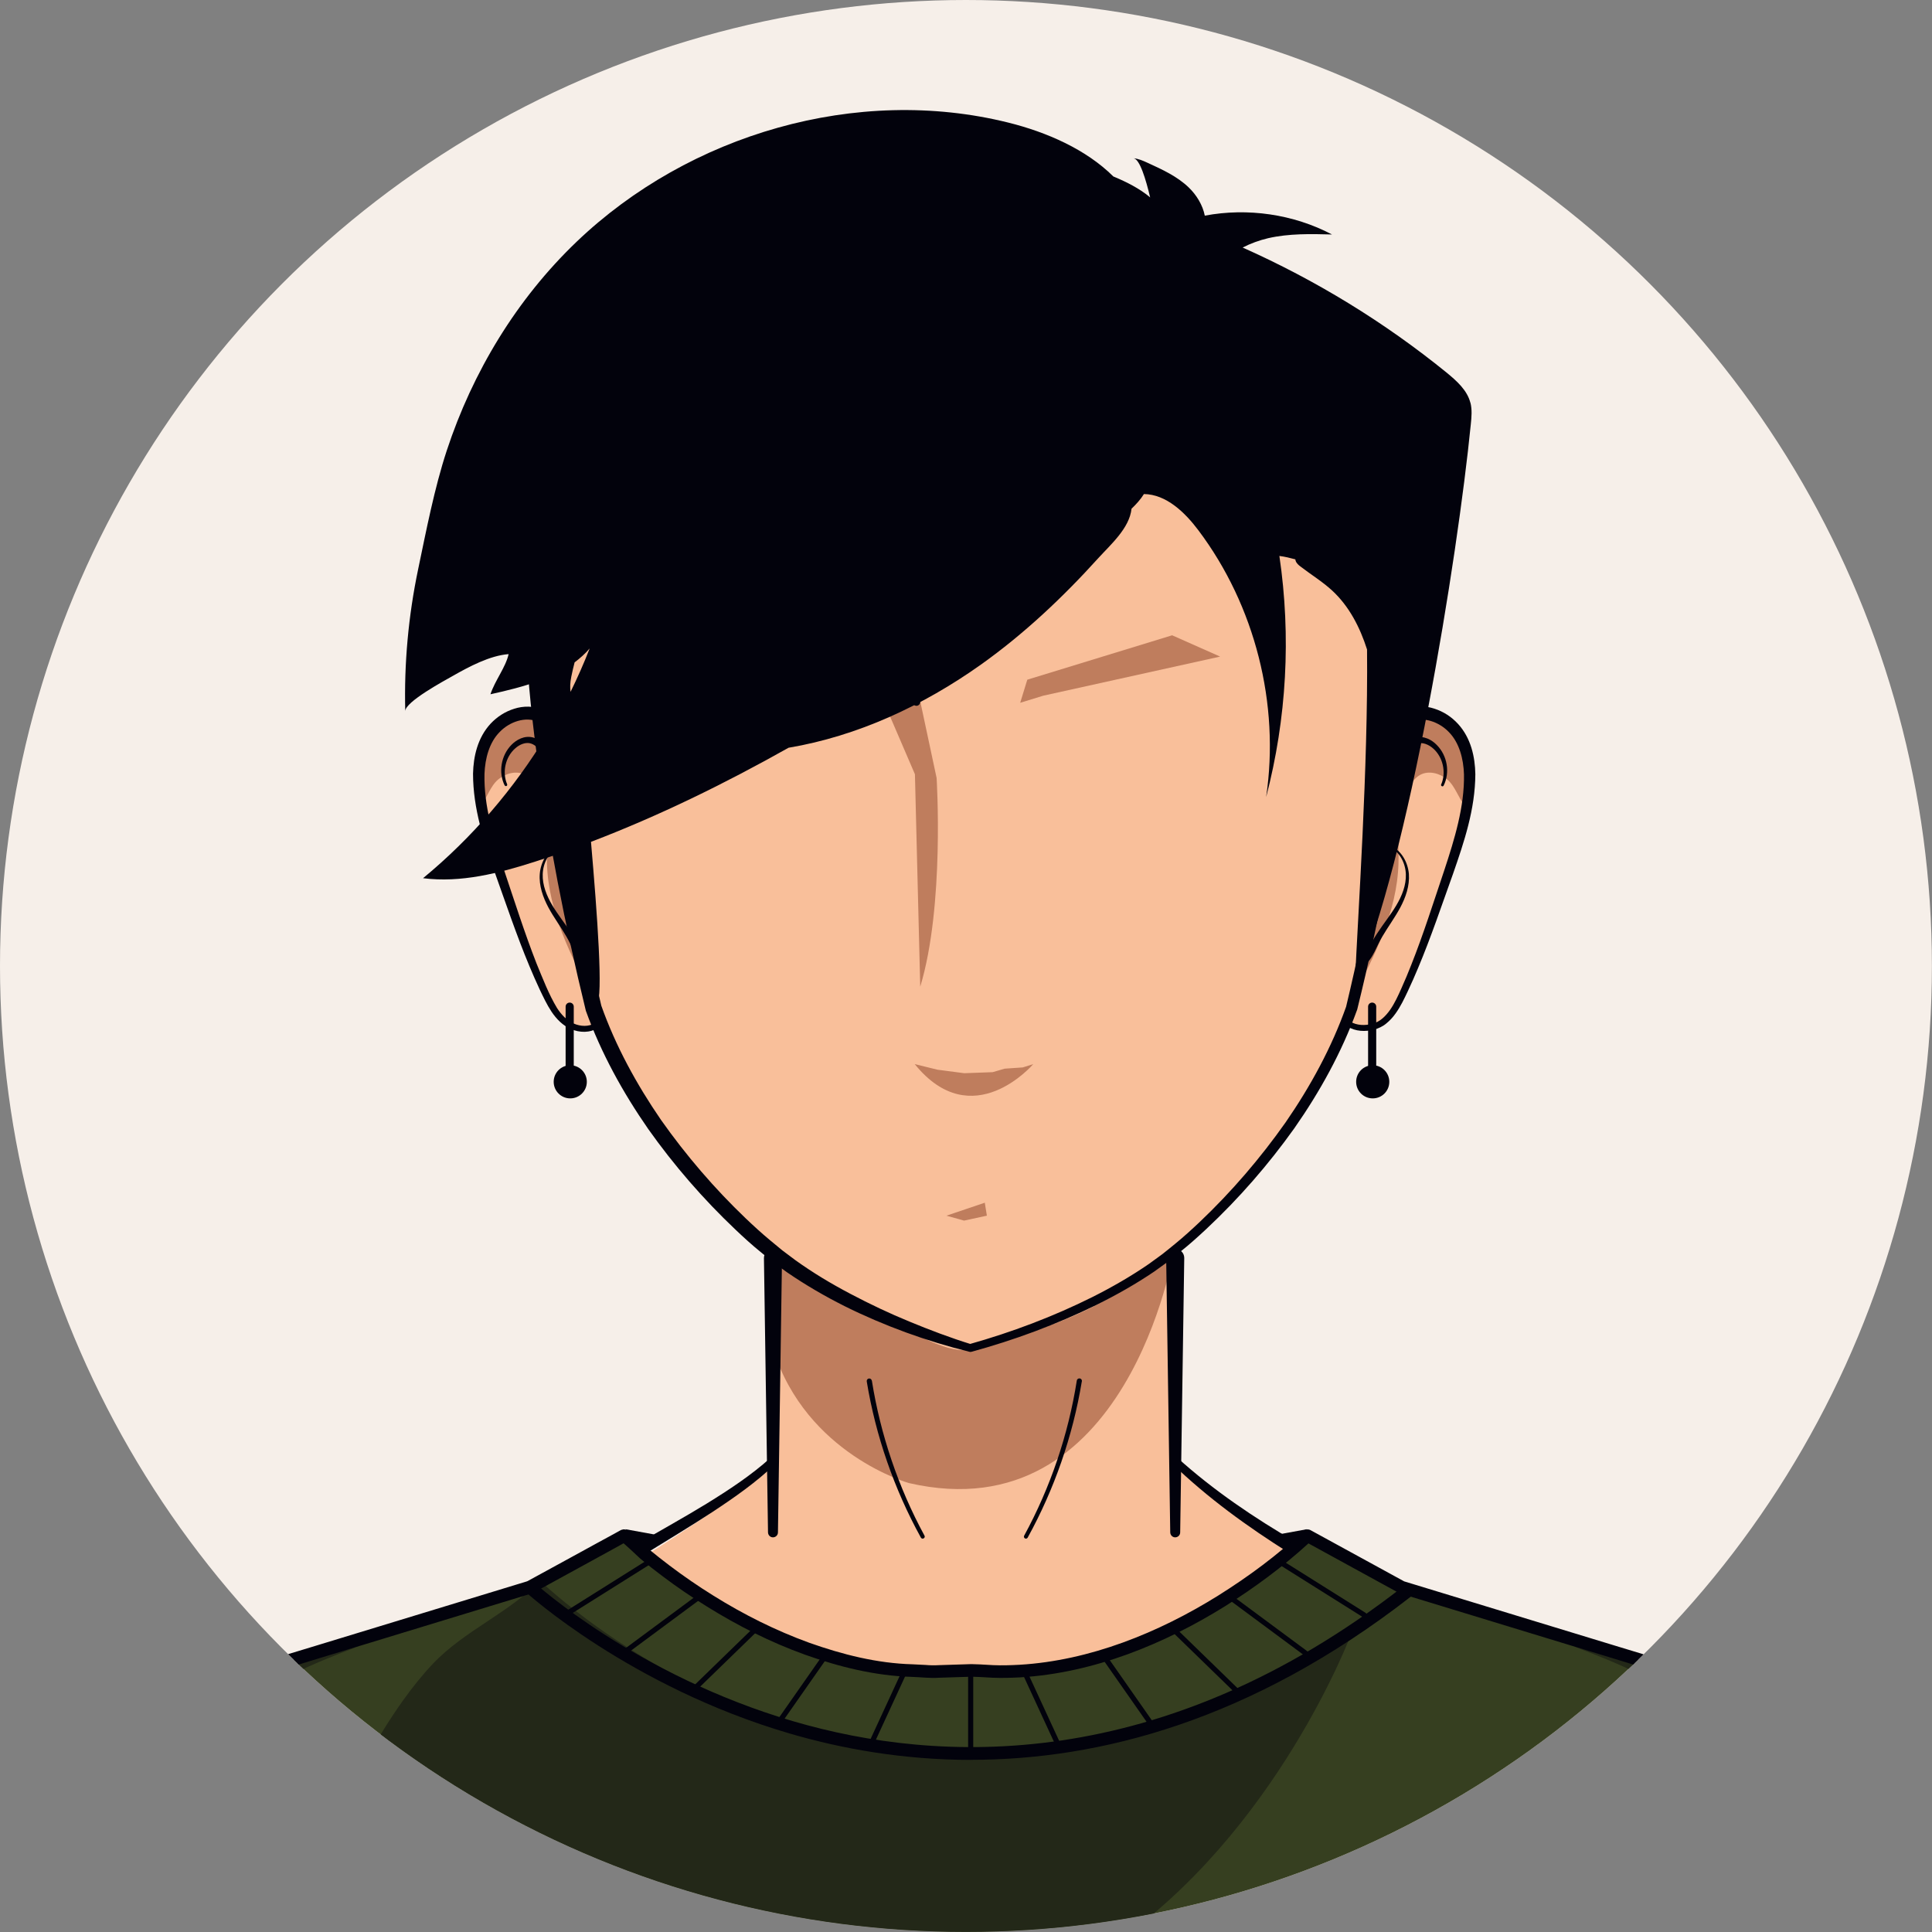 <svg xmlns="http://www.w3.org/2000/svg" xmlns:xlink="http://www.w3.org/1999/xlink" id="Layer_2" data-name="Layer 2" viewBox="0 0 204.09 204.09"><rect x="0" y="0" width="204.09" height="204.09" fill="#808080" stroke="none"/><defs><style>      .cls-1 {        fill: #02020c;      }      .cls-2 {        fill: #bf7d5d;      }      .cls-3 {        fill: #232818;      }      .cls-4 {        fill: #f6efe9;      }      .cls-5 {        fill: #363f20;      }      .cls-6 {        fill: #f9bf9a;      }      .cls-7 {        clip-path: url(#clippath);      }    </style><clipPath id="clippath"><circle class="cls-4" cx="102.04" cy="102.04" r="102.04"></circle></clipPath></defs><g id="OBJECTS"><g><circle class="cls-4" cx="102.04" cy="102.04" r="102.04"></circle><g class="cls-7"><g><g><path class="cls-5" d="M198.93,205.54l-9.17-18.52s-4.88-7.69-15.2-11.26c0,0-23.08-6.94-26.46-8.07l-9.95-5.44c-.48.47-.98.91-1.49,1.34-1.74,1.49-3.57,2.88-5.47,4.17-2.74,1.86-5.63,3.52-8.65,4.9-3.49,1.59-7.16,2.81-10.94,3.45-2,.34-4.03.51-6.05.5-1.03,0-2.07-.14-3.09-.12-1.3.02-2.61.11-3.91.12-1.32,0-2.65-.06-3.96-.21-3.86-.43-7.64-1.49-11.23-2.96-3.18-1.3-6.22-2.93-9.1-4.79-2.12-1.36-4.16-2.85-6.1-4.45-.14-.12-2.11-2-2.21-1.95,0,0-9.95,5.44-9.95,5.44-3.38,1.13-26.46,8.07-26.46,8.07-10.32,3.57-15.2,11.26-15.2,11.26l-9.17,18.52h193.78Z"></path><path class="cls-3" d="M117.4,205.54c17.48-11.9,25.36-32.99,25.36-32.99-47.2,32.11-85.71-5.57-85.71-5.57-3.32,3.41-7.98,5.28-11.27,8.72-1.14,1.2-2.24,2.57-3.27,4.02-1.35,1.9-2.58,3.91-3.64,5.8-2.01,3.59-3.39,7.58-3.6,11.7-.15,2.8.31,5.68,1.32,8.3h80.8Z"></path><path class="cls-3" d="M10.89,192.95c3.34-1.54,6.79-3.17,9.18-5.97,1.1-1.29,1.93-2.78,2.97-4.11,3.59-4.57,9.29-6.84,14.72-8.92-5.98,1.6-11.5,2.97-16.94,5.93-.62.34-1.23.69-1.75,1.16-.76.68-1.3,1.57-1.84,2.44-1.93,3.17-4.42,6.29-6.36,9.46Z"></path><path class="cls-3" d="M193.19,192.95c-3.34-1.54-6.79-3.17-9.18-5.97-1.1-1.29-1.93-2.78-2.97-4.11-3.59-4.57-9.29-6.84-14.72-8.92,5.98,1.6,11.5,2.97,16.94,5.93.62.34,1.23.69,1.75,1.16.76.68,1.3,1.57,1.84,2.44,1.93,3.17,4.42,6.29,6.36,9.46Z"></path></g><g><path class="cls-6" d="M151.59,75.52c-.43-.14-.87-.21-1.32-.21-.27,0-.54.03-.8.08l-.57.12.06-.58c.53-4.95.75-9.07.7-12.97-.05-2.98-.25-5.39-.64-7.58-.44-2.4-1.08-4.94-2.73-7.16-.37-.43-.69-.8-1.05-1.19-.33-.36-.68-.73-1.09-1.14-.55-.58-1.14-1.13-1.71-1.67-.19-.18-.37-.35-.56-.53-1.78-1.62-3.3-2.92-4.78-4.07-1.43-1.14-3-2.29-5.07-3.72l-2.63-1.73-2.7-1.61c-4.19-2.38-7.78-4.13-11.29-5.49-1.54-.67-3.15-1.21-4.71-1.74-.4-.14-.81-.27-1.21-.41-.71-.26-1.45-.46-2.16-.66-.28-.08-.57-.15-.85-.23l-3.04-.84s-.05-.01-.08-.01h-.03s-.78,0-.78,0h-.02s-.05,0-.08.01l-3.37.92-1.67.45-1.64.55-3.3,1.11-3.23,1.29c-4.64,1.96-8.68,4.03-12.35,6.31-4,2.48-7.77,5.23-11.21,8.2-2.09,1.85-3.65,3.34-5.03,4.81-.07.08-.14.15-.21.23-.13.13-.25.27-.37.41-.06.07-.12.13-.17.2-.14.16-.27.31-.42.49-.4.55-.72,1.05-.96,1.53-.51.97-.92,2.06-1.27,3.33-.55,2.04-.89,4.24-1.07,6.92-.14,2.12-.17,4.39-.1,6.95.09,2.85.29,5.78.62,8.97l.05.51-.51-.04c-.1,0-.2-.01-.3-.01-.44,0-.87.07-1.28.2-.87.27-1.66.78-2.31,1.46-1.12,1.2-1.7,2.88-1.75,5-.03,1.92.34,3.73.71,5.25.4,1.62.92,3.19,1.57,5.04.28.77.55,1.54.82,2.31.88,2.5,1.8,5.08,2.83,7.58.36.87.71,1.66,1.06,2.41l.12.26c.33.69.66,1.4,1.1,2.06.56.84,1.2,1.41,1.9,1.69.4.16.8.25,1.19.25h.05c.25,0,.5-.06.75-.15l.39-.14.16.38c1.43,3.45,3.36,6.95,5.76,10.39,1.57,2.18,2.94,3.93,4.32,5.5,1.58,1.81,3.21,3.51,4.84,5.06,1.03.97,1.84,1.69,2.62,2.32l.43.35.22.18-.09.28c-.02.06-.03.12-.03.16l.32,21.45v.2s-.15.13-.15.13c-.98.86-2.08,1.73-3.54,2.81-1.25.92-2.6,1.88-4.15,2.93-1.74,1.17-3.49,2.32-5.22,3.4h0s-.05.03-.05.03c.07.06.15.13.22.19l.22.19.02.02.02.02c8.78,9.5,27.83,12.28,28.05,12.3,1.06.07,4.9-.26,5.98-.26,14.49,0,25.27-6.49,30.41-10.37l.11-.09h.14s.3,0,.3,0c.09-.13.18-.24.28-.34.62-.61,1.34-1.2,2.26-1.88.06-.04.12-.08.18-.12-1.54-1.02-3.13-2.14-4.86-3.4-1.38-1.02-2.63-1.96-3.8-2.9-1.35-1.08-2.42-1.99-3.38-2.88l-.14-.13v-.19s.32-21.11.32-21.11c0-.16-.07-.3-.18-.4l-.38-.34.4-.32c.99-.79,1.93-1.65,2.64-2.31,1.64-1.54,3.29-3.24,4.88-5.05,1.47-1.68,2.93-3.54,4.36-5.52,2.43-3.47,4.4-7.01,5.85-10.53l.17-.42.41.2c.29.14.61.23.95.26.11.01.22.02.33.02.3,0,.63-.04.96-.12.44-.12.83-.32,1.12-.57.32-.26.61-.58.89-.96.51-.7.88-1.49,1.24-2.25l.03-.07c.36-.77.71-1.56,1.08-2.42,1.07-2.55,2-5.19,2.91-7.74.26-.74.52-1.47.78-2.21.66-1.86,1.18-3.44,1.59-5.07.23-.9.41-1.78.53-2.61.15-.98.22-1.85.2-2.67-.03-2.14-.61-3.84-1.72-5.05-.65-.69-1.45-1.21-2.31-1.48Z"></path><path class="cls-2" d="M123.98,132.21s-4.87,29.76-27.95,24.46c0,0-10.84-3.03-14.34-14.1-.17-2.18-.1-4.76-.27-6.94-.04-.57.56-2.14,1.01-2.52.52-.44,1.72,1.27,2.06,1.59.79.74,1.65,1.42,2.56,2.02.94.62,1.94,1.16,2.98,1.61,1.64.7,3.37,1.17,5.02,1.85,2.56,1.06,5.42,3.1,8.33,2.25,1.07-.31,2.14-.63,3.21-.96,2.13-.66,4.25-1.38,6.31-2.24,4.12-1.72,7.73-4.1,11.08-7.02Z"></path><path class="cls-2" d="M152.87,82.33c-.78-.65-1.94-.96-2.84-.48-.48.26-.83.71-1.12,1.17-.42.69-.74,1.44-.93,2.23-.47,1.94-.19,3.98-.25,5.98-.15,5.05-2.5,9.75-4.89,14.2,2.14-7.71,3.55-15.61,4.22-23.58.16-1.91.29-3.87,1.11-5.6.09-.19.2-.39.37-.51.19-.13.44-.15.68-.17.54-.03,1.08-.07,1.62.02,1.82.29,3.19,1.92,3.72,3.68.53,1.76.39,3.65.24,5.48,0,.1-.04.19-.11.26-.62-.67-.95-1.96-1.83-2.69Z"></path><path class="cls-2" d="M52.64,82.33c.78-.65,1.94-.96,2.84-.48.48.26.83.71,1.12,1.17.42.69.74,1.44.93,2.23.47,1.94.19,3.98.25,5.98.15,5.05,2.5,9.75,4.89,14.2-2.14-7.71-3.55-15.61-4.22-23.58-.16-1.91-.29-3.87-1.11-5.6-.09-.19-.2-.39-.37-.51-.19-.13-.44-.15-.68-.17-.54-.03-1.08-.07-1.62.02-1.82.29-3.19,1.92-3.72,3.68-.53,1.76-.39,3.65-.24,5.48,0,.1.04.19.11.26.62-.67.95-1.96,1.83-2.69Z"></path><polygon class="cls-2" points="99.98 128.42 104.03 127.05 104.25 128.42 101.84 128.94 99.98 128.42"></polygon><path class="cls-2" d="M109.15,112.41s-6.43,7.53-12.52,0l2.4.59,2.83.37,3-.11,1.27-.37,1.91-.13,1.11-.35Z"></path><path class="cls-2" d="M97.21,104.22l-.56-22.43-3.54-8.23-14.92-3.85-9.64,2.78,8.73-6.61,15.03,4.16,4.88,3.94,1.75,8.2s.86,13.53-1.73,22.05Z"></path><polygon class="cls-2" points="107.77 74.24 110.21 73.49 128.89 69.36 123.82 67.11 108.52 71.8 107.77 74.24"></polygon></g><g><path class="cls-1" d="M145.17,47.7c-2.66-3.03-5.79-5.83-9.03-8.36-3.26-2.53-6.68-4.87-10.28-6.9-3.6-2.02-7.3-3.88-11.16-5.36-1.9-.81-3.87-1.42-5.83-2.09-.97-.36-1.98-.59-2.97-.87l-2.99-.81.22.03h-.78s.22-.02.22-.02c-8.83,2.23-17.35,5.74-25.11,10.5-3.87,2.39-7.57,5.08-11.02,8.04-1.7,1.5-3.37,3.05-4.92,4.7-.38.4-.78.85-1.1,1.23-.26.45-.59.83-.82,1.32-.48.94-.87,1.97-1.15,3.03-1.15,4.28-1.23,8.9-1.13,13.44.14,4.56.58,9.12,1.16,13.66,1.18,9.09,2.92,18.13,5.05,27.04l-.02-.07c1.52,4.29,3.73,8.33,6.32,12.1,2.64,3.74,5.65,7.25,8.96,10.41.83.79,1.67,1.56,2.55,2.29l1.32,1.09,1.36,1.02c1.85,1.33,3.82,2.51,5.84,3.57,2.03,1.07,4.11,2.06,6.24,2.93,2.13.88,4.29,1.7,6.49,2.38h0s-.21,0-.21,0c4.48-1.26,8.86-2.91,13.01-4.98,2.07-1.04,4.09-2.2,5.99-3.51l1.4-1.02c.46-.35.9-.73,1.35-1.09.9-.73,1.75-1.51,2.6-2.31,3.37-3.2,6.41-6.74,9.08-10.53,2.63-3.81,4.87-7.92,6.41-12.27l-.02.05c1.17-4.88,2.19-9.81,3.1-14.75.9-4.94,1.67-9.91,2.23-14.9.56-4.98.93-10,.83-14.98-.06-2.49-.24-4.98-.68-7.39-.45-2.39-1.17-4.8-2.53-6.64ZM146.42,46.7c1.64,2.26,2.33,4.83,2.8,7.36.45,2.54.61,5.1.66,7.64.06,5.09-.35,10.15-.95,15.17-.6,5.02-1.41,10.01-2.35,14.97-.94,4.96-2,9.89-3.21,14.81l-.02.05c-1.62,4.47-3.93,8.64-6.63,12.5-2.74,3.84-5.85,7.41-9.29,10.63-.86.8-1.74,1.6-2.66,2.33-.46.37-.91.76-1.38,1.11l-1.44,1.04c-1.96,1.33-4.02,2.49-6.13,3.54-4.23,2.07-8.66,3.71-13.2,4.95-.07.02-.14.02-.2,0h-.01s0,0,0,0c-4.54-1.12-8.96-2.73-13.17-4.81-2.1-1.06-4.14-2.24-6.09-3.58l-1.44-1.04-1.37-1.12c-.91-.74-1.79-1.54-2.64-2.35-3.41-3.23-6.5-6.79-9.22-10.63-2.68-3.86-4.98-8.02-6.59-12.49l-.02-.08c-2.19-8.99-3.97-18.05-5.2-27.23-.61-4.59-1.05-9.2-1.2-13.85-.1-4.64-.05-9.35,1.19-13.99.31-1.16.73-2.3,1.3-3.41.26-.56.67-1.08,1.01-1.61.42-.5.79-.91,1.2-1.34,1.6-1.72,3.31-3.3,5.06-4.84,3.53-3.04,7.31-5.78,11.26-8.23,3.95-2.46,8.14-4.54,12.42-6.35l3.24-1.29,3.31-1.12,1.66-.55,1.68-.46,3.37-.91c.06-.02.13-.03.19-.03h.02s.78,0,.78,0h.03c.06,0,.13,0,.19.03l3.05.84c1.01.29,2.04.53,3.03.9,1.99.69,4,1.32,5.94,2.16,3.93,1.52,7.7,3.44,11.35,5.52,3.66,2.08,7.14,4.49,10.45,7.08,3.31,2.63,6.43,5.41,9.26,8.67Z"></path><g><path class="cls-1" d="M56.82,76.24c-1.28-.57-2.98-.02-4.04,1.09-1.08,1.09-1.54,2.77-1.6,4.42-.08,3.37.96,6.77,2.04,10.08,1.12,3.33,2.18,6.68,3.45,9.93.66,1.6,1.3,3.28,2.17,4.72.45.7,1.03,1.32,1.76,1.64.72.32,1.6.36,2.24-.05l.33.5c-.85.57-1.95.52-2.82.15-.9-.37-1.58-1.09-2.09-1.85-.51-.77-.88-1.58-1.26-2.37-.37-.8-.73-1.61-1.07-2.43-1.36-3.26-2.48-6.6-3.66-9.9-1.15-3.32-2.3-6.74-2.3-10.44.04-1.82.48-3.8,1.86-5.29.68-.72,1.52-1.27,2.49-1.57.95-.31,2.06-.31,3.05.09l-.55,1.3Z"></path><path class="cls-1" d="M53.31,82.97c-.68-1.37-.39-3.16.72-4.29.53-.54,1.37-1.01,2.26-.78.86.23,1.49.95,1.69,1.8.05.22-.08.44-.3.49s-.44-.08-.49-.3c0,0,0-.02,0-.03-.09-.57-.53-1.13-1.08-1.31-.54-.19-1.21.07-1.7.52-1,.88-1.39,2.48-.84,3.77.03.07,0,.16-.07.19-.07.03-.15,0-.19-.07Z"></path><path class="cls-1" d="M59.01,89.49c-1.07.51-1.64,1.71-1.68,2.85-.04,1.16.42,2.29,1.01,3.29.6,1.01,1.36,1.94,2.03,2.97.7,1.02,1.08,2.26,1.93,2.83.19.13.23.38.11.56-.13.19-.38.23-.56.11,0,0-.02-.01-.02-.02-.56-.43-.91-1.01-1.19-1.56-.28-.56-.51-1.08-.81-1.59-.59-1.02-1.32-1.99-1.9-3.07-.57-1.07-1.01-2.3-.91-3.55.1-1.23.78-2.48,1.94-2.98.04-.02.09,0,.11.04.02.04,0,.09-.04.11Z"></path></g><g><path class="cls-1" d="M148.45,74.94c1-.41,2.11-.4,3.07-.08.97.31,1.82.87,2.49,1.6,1.38,1.5,1.81,3.5,1.84,5.33-.02,3.72-1.19,7.16-2.35,10.5-1.2,3.33-2.32,6.69-3.7,9.97-.34.82-.7,1.63-1.08,2.44-.38.8-.76,1.62-1.31,2.38-.27.38-.59.73-.96,1.03-.37.32-.84.53-1.3.66-.92.22-1.95.21-2.81-.34l.33-.5c.65.4,1.55.43,2.32.21.79-.2,1.37-.78,1.86-1.47.48-.69.84-1.48,1.2-2.29.36-.8.7-1.61,1.02-2.43,1.3-3.27,2.36-6.64,3.49-9.99,1.1-3.33,2.15-6.75,2.09-10.15-.05-1.66-.5-3.35-1.58-4.46-1.06-1.12-2.77-1.69-4.06-1.12l-.55-1.3Z"></path><path class="cls-1" d="M152.25,82.85c.55-1.29.16-2.88-.84-3.77-.49-.44-1.16-.71-1.7-.52-.55.18-.99.74-1.08,1.31-.04.22-.24.37-.46.34s-.37-.24-.34-.46c0,0,0-.02,0-.03.2-.85.83-1.57,1.69-1.8.9-.23,1.73.23,2.26.78,1.12,1.13,1.41,2.91.72,4.29-.04.07-.12.1-.19.06-.07-.03-.1-.12-.07-.19Z"></path><path class="cls-1" d="M146.88,89.34c1.17.5,1.84,1.75,1.95,2.98.09,1.26-.34,2.48-.91,3.55-.58,1.08-1.31,2.06-1.9,3.07-.3.51-.54,1.03-.81,1.59-.28.55-.63,1.13-1.19,1.56-.18.14-.43.1-.57-.07-.14-.18-.1-.43.07-.57,0,0,.01-.01.02-.01.85-.57,1.23-1.81,1.93-2.83.67-1.03,1.43-1.96,2.03-2.97.6-1.01,1.05-2.13,1.01-3.29-.04-1.14-.62-2.34-1.68-2.85-.04-.02-.06-.07-.04-.11.02-.04.07-.06.11-.04Z"></path></g><path class="cls-1" d="M92.1,145.84c.91,5.72,2.8,11.29,5.56,16.38.06.1.02.23-.09.29-.1.06-.23.02-.29-.08-2.82-5.12-4.77-10.72-5.72-16.5-.02-.15.08-.29.22-.31.15-.02.29.08.31.22h0Z"></path><g><path class="cls-1" d="M125.1,132.9l-.43,28.98c0,.29-.24.52-.53.52-.28,0-.51-.23-.52-.52l-.43-28.98c0-.53.41-.96.94-.97.53,0,.96.41.97.94,0,0,0,.02,0,.03Z"></path><path class="cls-1" d="M136.24,164.08c-4.42-2.77-8.68-5.85-12.44-9.49-.16-.16-.17-.42,0-.58.15-.16.41-.17.57-.02,3.82,3.45,8.12,6.35,12.57,8.94.32.19.43.6.25.92-.19.32-.6.43-.92.25,0,0-.02,0-.02-.01Z"></path></g><g><path class="cls-1" d="M82.61,132.9l-.43,28.98c0,.29-.24.52-.53.52-.28,0-.51-.23-.52-.52l-.43-28.98c0-.53.41-.96.94-.97.53,0,.96.41.97.94,0,0,0,.02,0,.03Z"></path><path class="cls-1" d="M67.33,163.09c2.45-1.42,4.91-2.78,7.3-4.24,2.38-1.47,4.73-3.01,6.79-4.87h0c.17-.16.43-.14.58.03.15.17.14.42-.02.57-2.07,1.99-4.41,3.62-6.78,5.18-2.37,1.55-4.8,3-7.19,4.48-.32.2-.73.1-.93-.21-.2-.32-.1-.73.21-.93,0,0,.01,0,.02-.01Z"></path></g><path class="cls-1" d="M114.28,145.93c-.95,5.77-2.9,11.38-5.72,16.5-.06.1-.19.14-.29.08-.1-.06-.14-.19-.08-.29,2.77-5.09,4.66-10.66,5.56-16.38.02-.15.16-.25.31-.23.15.02.25.16.23.31h0Z"></path><path class="cls-1" d="M5.9,205.54l9-18.18c2.14-3.06,5.07-5.71,8.25-7.77,1.61-1.03,3.33-1.9,5.09-2.62l1.33-.51c.45-.16.93-.29,1.39-.44l2.8-.86,22.43-6.84s.07-.02.1-.04h.01s7.5-4.11,7.5-4.11l1.87-1.03.2-.11c.07.06.15.13.21.18l.52.47,1.05.98c.77.64,1.5,1.22,2.28,1.8,1.53,1.16,3.12,2.24,4.75,3.25,3.26,2.03,6.71,3.77,10.34,5.08,3.62,1.29,7.42,2.24,11.3,2.35.96.03,1.95.16,2.89.09l2.85-.09c.93-.05,1.82.05,2.81.09.99.04,1.95.01,2.92-.04,3.87-.23,7.67-1.11,11.3-2.43,3.62-1.32,7.07-3.06,10.33-5.09,3.11-1.96,6.06-4.13,8.8-6.63l9.53,5.22h.02s.06.04.09.05l22.43,6.84,2.8.86c.46.15.94.28,1.39.44l1.33.51c1.76.73,3.47,1.6,5.09,2.62,1.61,1.04,3.12,2.22,4.52,3.52.7.66,1.37,1.33,2,2.05.62.69,1.26,1.5,1.73,2.19l9.01,18.19h1.5l-9.34-18.85c-.62-.94-1.21-1.65-1.89-2.42-.66-.75-1.36-1.46-2.09-2.15-1.46-1.36-3.04-2.59-4.72-3.67-1.69-1.07-3.47-1.98-5.31-2.74l-1.41-.54c-.47-.17-.93-.29-1.4-.44l-2.8-.85-22.37-6.82-9.89-5.41c-.25-.13-.56-.1-.78.1h-.01c-2.71,2.55-5.78,4.81-8.95,6.8-3.19,1.99-6.56,3.69-10.08,4.97-3.52,1.28-7.2,2.13-10.92,2.35-.92.05-1.87.08-2.78.04-.91-.04-1.92-.14-2.89-.09l-2.84.09c-.48.03-.95.02-1.41-.02l-1.39-.07c-3.73-.1-7.4-1.03-10.92-2.28-3.52-1.28-6.9-2.97-10.09-4.96-1.6-.99-3.15-2.06-4.65-3.19-.74-.56-1.5-1.16-2.19-1.73l-1.04-.96-.54-.49c-.21-.17-.31-.3-.66-.53-.03-.01,0,0-.07-.04-.1-.05-.25-.08-.39-.07-.36.08-.25.09-.28.09l-.08.04-.16.09-.31.17-.62.34-1.25.68-2.5,1.37-4.94,2.7-22.37,6.82-2.8.85c-.47.15-.93.27-1.4.44l-1.41.54c-1.85.76-3.63,1.67-5.31,2.74-3.35,2.19-6.34,4.86-8.68,8.2l-.03.04v.02s-9.33,18.82-9.33,18.82h1.5ZM66.23,162.85h0s.03-.02,0,0Z"></path><path class="cls-1" d="M102.61,185.91c-7.25,0-13.74-1.19-19.2-2.79-16.88-4.95-27.76-14.84-27.87-14.94-.27-.25-.29-.68-.04-.95.25-.27.68-.29.95-.04.11.1,10.8,9.8,27.39,14.65,15.28,4.47,38.85,5.63,64.39-14.25.29-.23.72-.18.94.12.23.29.18.72-.12.94-16.91,13.16-32.98,17.25-46.45,17.25Z"></path><path class="cls-1" d="M177.74,205.54c-2.48-6.73-2.24-14.24-1.58-21.38.25-2.73.59-5.35,1.93-7.51.08-.13.04-.3-.09-.37-.13-.08-.29-.04-.37.09-1.41,2.26-1.76,4.95-2.01,7.75-.66,7.15-.91,14.66,1.54,21.43h.58Z"></path><path class="cls-1" d="M29.37,184.15c.66,7.15.9,14.66-1.58,21.38h.58c2.45-6.78,2.2-14.29,1.54-21.43-.26-2.79-.61-5.49-2.01-7.75-.08-.13-.25-.17-.37-.09-.13.08-.17.25-.09.37,1.35,2.16,1.68,4.78,1.93,7.51Z"></path><g><g><path class="cls-1" d="M59.65,170.87c-.09,0-.18-.04-.23-.13-.08-.13-.04-.29.09-.37l8.82-5.54c.13-.08.29-.04.37.09.08.13.04.29-.09.37l-8.82,5.54s-.09.04-.14.04Z"></path><path class="cls-1" d="M65.84,174.9c-.08,0-.16-.04-.22-.11-.09-.12-.06-.29.06-.38l7.98-5.91c.12-.09.29-.06.38.06.09.12.06.29-.06.38l-7.98,5.91s-.11.05-.16.05Z"></path><path class="cls-1" d="M73.26,178.75c-.07,0-.14-.03-.19-.08-.1-.11-.1-.28,0-.38l6.66-6.47c.11-.1.28-.1.38,0,.1.11.1.28,0,.38l-6.66,6.47c-.05.05-.12.08-.19.08Z"></path><path class="cls-1" d="M82.27,182.22c-.05,0-.11-.02-.15-.05-.12-.09-.15-.26-.07-.38l4.79-6.85c.09-.12.25-.15.38-.07.12.09.15.26.07.38l-4.79,6.85c-.05.08-.14.12-.22.12Z"></path><path class="cls-1" d="M92.03,184.47s-.08,0-.11-.03c-.14-.06-.2-.22-.13-.36l3.38-7.32c.06-.14.22-.2.36-.13.14.06.2.22.13.36l-3.38,7.32c-.05.1-.14.16-.25.16Z"></path></g><g><path class="cls-1" d="M144.11,170.87s-.1-.01-.14-.04l-8.82-5.54c-.13-.08-.17-.25-.09-.37.08-.13.25-.17.37-.09l8.82,5.54c.13.08.17.25.09.37-.05.08-.14.13-.23.13Z"></path><path class="cls-1" d="M137.91,174.9c-.06,0-.11-.02-.16-.05l-7.98-5.91c-.12-.09-.15-.26-.06-.38.09-.12.26-.15.38-.06l7.98,5.91c.12.09.15.26.06.38-.05.07-.14.11-.22.11Z"></path><path class="cls-1" d="M130.5,178.75c-.07,0-.14-.03-.19-.08l-6.66-6.47c-.11-.1-.11-.28,0-.38.1-.11.28-.11.38,0l6.66,6.47c.11.1.11.28,0,.38-.05.05-.12.08-.19.08Z"></path><path class="cls-1" d="M121.49,182.22c-.09,0-.17-.04-.22-.12l-4.79-6.85c-.09-.12-.06-.29.07-.38.12-.08.29-.06.38.07l4.79,6.85c.09.12.06.29-.07.38-.05.03-.1.05-.15.05Z"></path><path class="cls-1" d="M111.73,184.47c-.1,0-.2-.06-.25-.16l-3.38-7.32c-.06-.14,0-.3.13-.36.14-.06.3,0,.36.13l3.38,7.32c.06.14,0,.3-.13.36-.04.02-.08.03-.11.03Z"></path></g><path class="cls-1" d="M102.54,185.79c-.15,0-.27-.12-.27-.27v-9.04c0-.15.12-.27.27-.27s.27.12.27.27v9.04c0,.15-.12.27-.27.27Z"></path></g><polygon class="cls-1" points="135 162.1 138.07 161.54 136.66 163.11 135 162.1"></polygon><polygon class="cls-1" points="69.14 162.1 66.07 161.54 67.48 163.11 69.14 162.1"></polygon><path class="cls-1" d="M68.25,72.38c1.06-2.36,2.97-4.33,5.23-5.72.6-.35,1.09-.64,1.73-.94.63-.3,1.4-.58,2.31-.67.45-.04.93-.02,1.39.06.53.1.74.18,1.05.26.59.16,1.19.34,1.77.51,2.33.69,4.62,1.5,6.89,2.36l3.41,1.3c1.13.44,2.28.84,3.39,1.37l.29.14c.11.05.2.14.25.24.47.87.92,1.75,1.23,2.75.07.21-.05.43-.26.5-.11.04-.23.02-.33-.04-.88-.55-1.62-1.21-2.34-1.89l.54.37c-1.22-.17-2.39-.46-3.59-.71l-3.57-.78c-2.38-.52-4.74-1.1-7.06-1.79-.58-.18-1.15-.34-1.72-.53-.71-.23-.78-.27-1.12-.27-.31,0-.71.08-1.21.23-.48.16-1.09.38-1.58.56-2.09.77-4.08,1.85-6.17,3.18h0c-.18.12-.42.07-.53-.11-.07-.11-.08-.25-.03-.37Z"></path><path class="cls-1" d="M155.33,42.56c-.34-1.35-1.46-2.33-2.53-3.21-6.55-5.32-13.81-9.76-21.53-13.2.85-.44,1.77-.77,2.7-.99,2.2-.5,4.49-.45,6.74-.39-4.09-2.15-8.91-2.84-13.44-1.99-.22-1.11-.86-2.17-1.69-2.97-1.22-1.18-2.8-1.9-4.35-2.61-.48-.22-.97-.44-1.5-.48.67.05,1.32,2.25,1.77,4.14-.02-.01-.03-.03-.05-.05-1.12-.92-2.43-1.58-3.77-2.14-.02,0-.04-.02-.06-.02-2.9-2.88-7.05-4.69-11.11-5.7-15.96-3.97-33.7,1.21-45.59,12.58-6.34,6.06-11,13.77-13.73,22.08-1.3,3.96-2.16,8.42-3.02,12.53-1.03,4.92-1.49,9.96-1.36,14.99-.03-.99,4.2-3.26,4.99-3.71,1.74-.99,3.94-2.17,5.93-2.32-.32,1.41-1.44,2.78-1.92,4.24,1.72-.38,3.5-.81,5.17-1.43.05.34.09.69.14,1.03.11.83.36,2.47.7,4.58-3.48,5.77-7.93,10.96-13.13,15.25,3.99.51,8.01-.52,11.84-1.75,1.13-.36,2.25-.74,3.36-1.14,1.24,7.14,2.54,14.19,3.16,16.2.69-.66.05-9.44-.62-17.15,7.2-2.75,14.13-6.15,20.87-9.94,7.3-1.23,14.23-4.46,20.29-8.76,4.57-3.25,8.67-7.11,12.43-11.27,1.28-1.41,3.3-3.16,3.51-5.22.49-.47.96-.98,1.31-1.55,2.36.03,4.33,1.93,5.77,3.85,5.97,7.95,8.6,18.32,7.14,28.16,2.17-8.28,2.65-17,1.4-25.47.57.07,1.14.21,1.69.36,0,.05.01.11.03.16.09.26.31.45.53.61,1.1.85,2.3,1.58,3.32,2.52,1.8,1.66,2.94,3.88,3.69,6.23.12,12.52-.96,27.85-1.28,35.21,5.72-12.94,10.84-44.91,12.24-58.99.08-.77.15-1.55-.04-2.3ZM60.27,73.07c-.06-.43-.05-.94.08-1.59.1-.5.22-1.01.35-1.51.57-.43,1.11-.91,1.59-1.47-.6,1.55-1.28,3.08-2.01,4.57Z"></path><g><circle class="cls-1" cx="60.24" cy="114.28" r="1.75"></circle><path class="cls-1" d="M60.18,114.7c-.24,0-.43-.19-.43-.43v-7.93c0-.24.19-.43.43-.43s.43.19.43.43v7.93c0,.24-.19.43-.43.43Z"></path></g><g><path class="cls-1" d="M146.76,114.28c0,.97-.78,1.75-1.75,1.75s-1.75-.78-1.75-1.75.78-1.75,1.75-1.75,1.75.78,1.75,1.75Z"></path><path class="cls-1" d="M144.95,114.7c-.24,0-.43-.19-.43-.43v-7.93c0-.24.19-.43.43-.43s.43.19.43.43v7.93c0,.24-.19.43-.43.43Z"></path></g></g></g></g></g></g></svg>